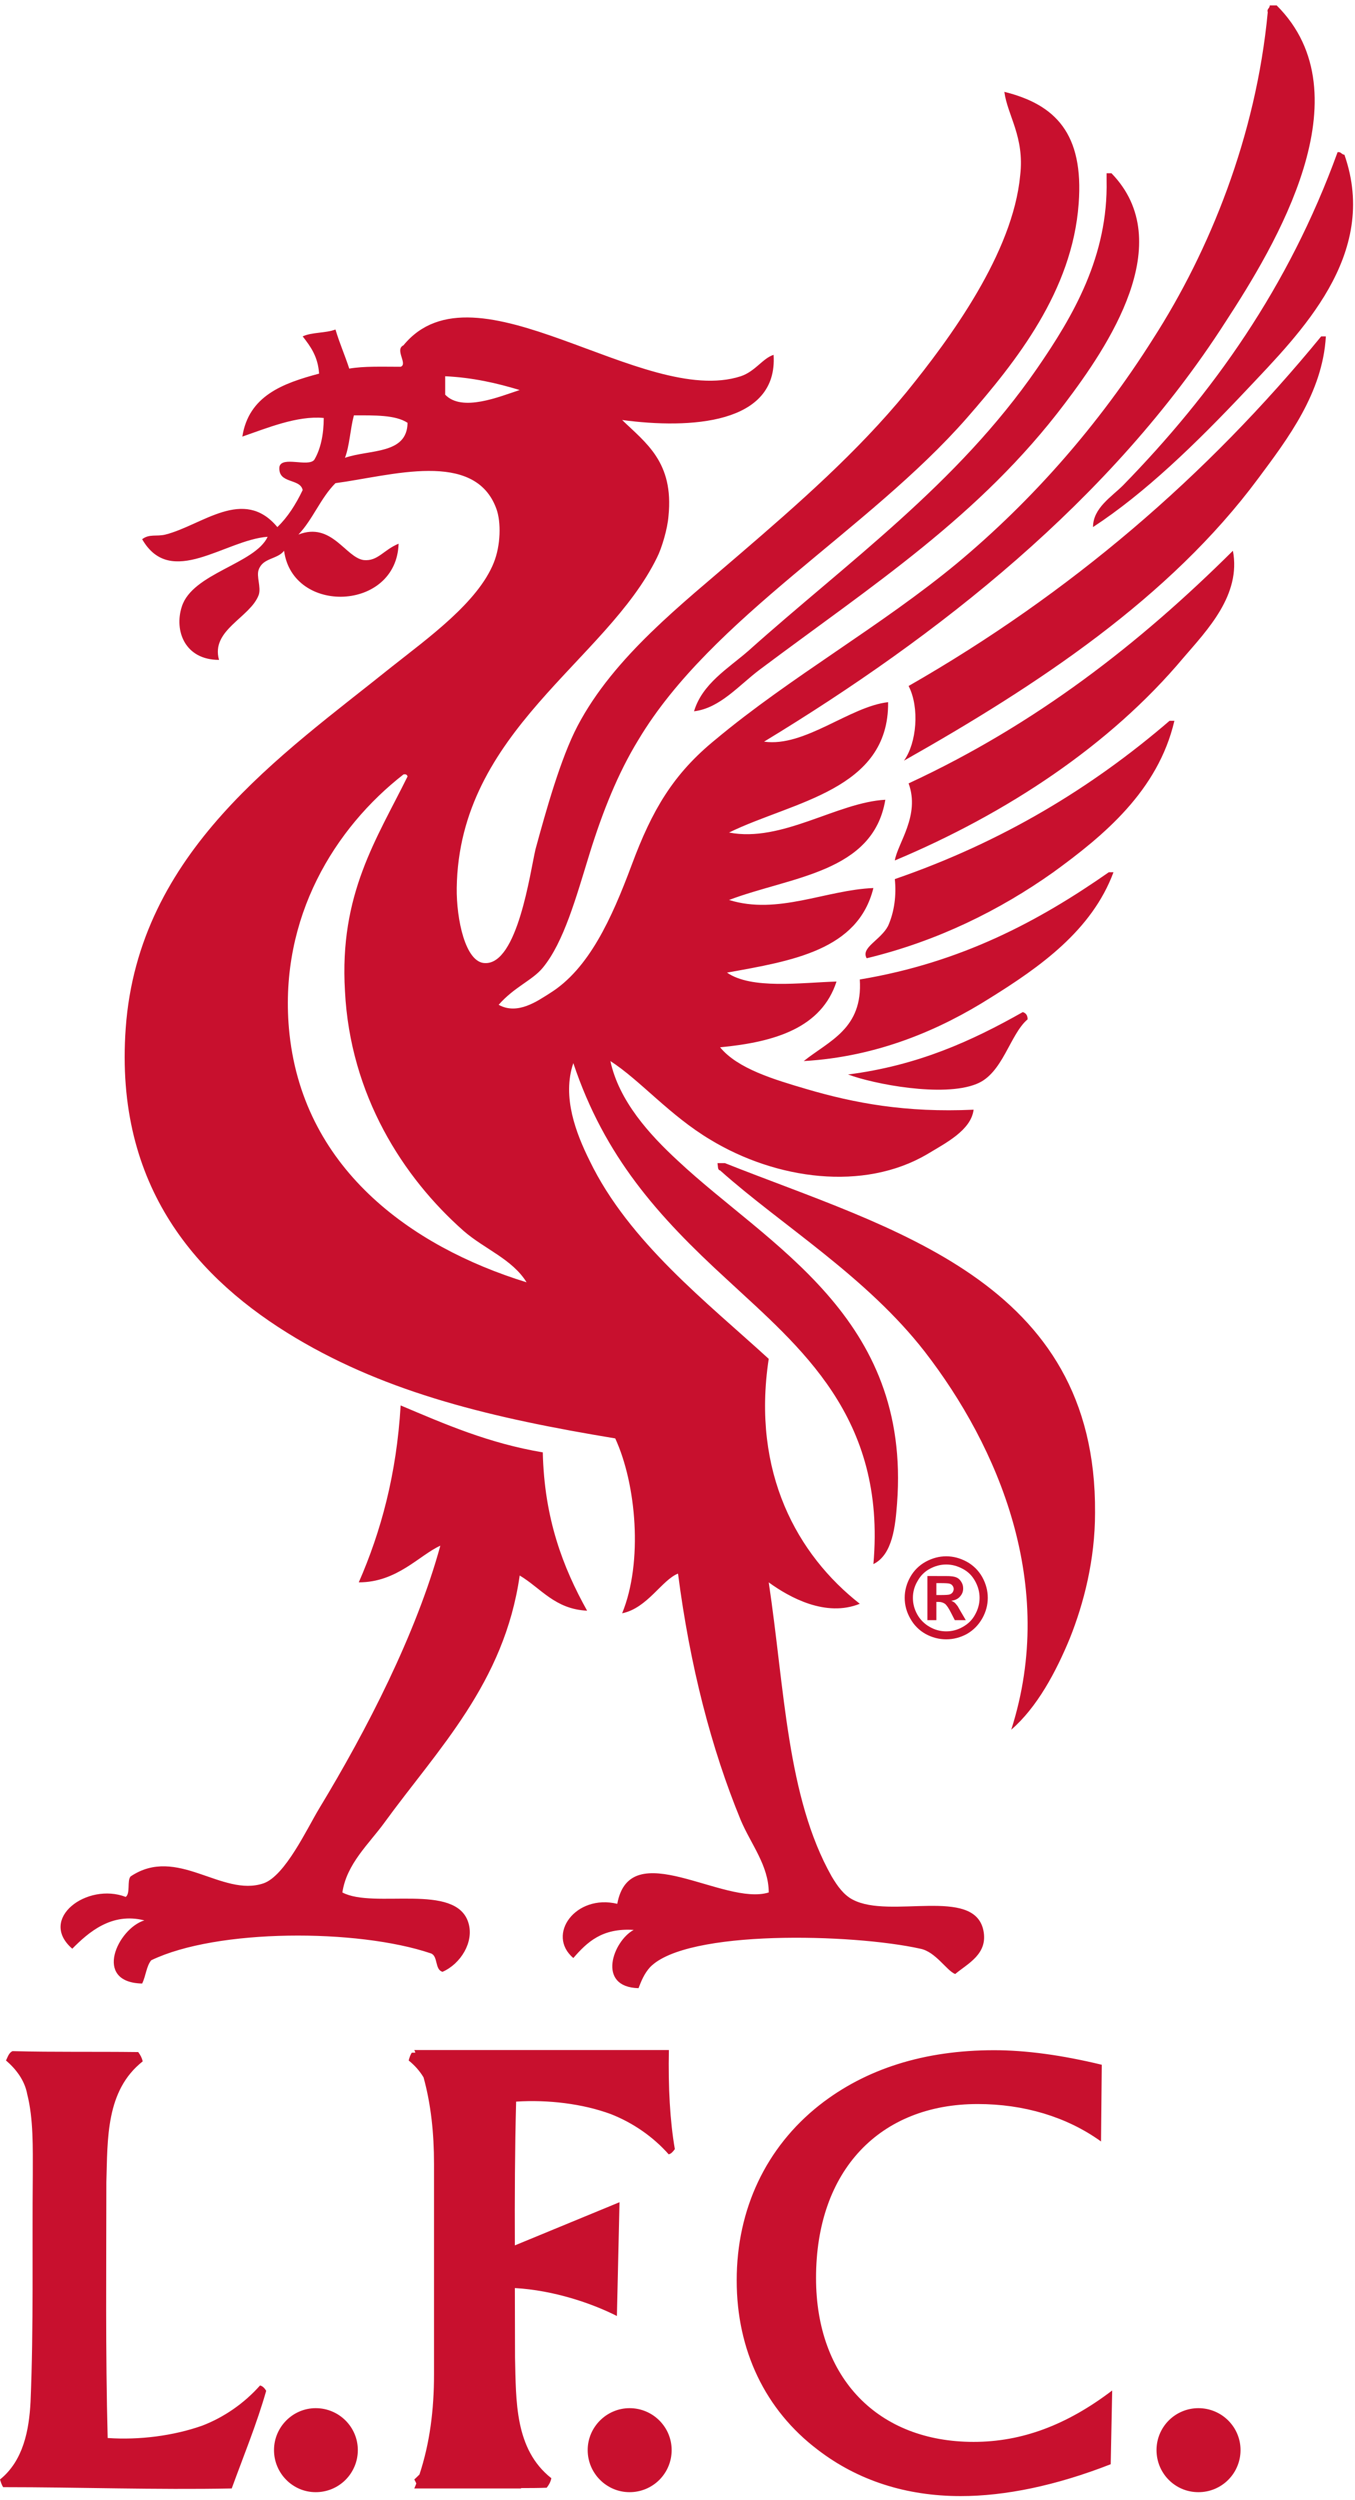 <?xml version="1.0" encoding="UTF-8"?>
<svg xmlns="http://www.w3.org/2000/svg" xmlns:xlink="http://www.w3.org/1999/xlink" width="500px" height="922px" viewBox="0 0 500 918" version="1.1">
<g id="surface1">
<path style=" stroke:none;fill-rule:evenodd;fill:rgb(78.431%,6.275%,18.039%);fill-opacity:1;" d="M 164.277 143.562 L 164.277 136.762 C 174.445 137.238 183.375 139.301 191.766 141.844 C 184.348 144.25 170.531 150.086 164.277 143.562 Z M 106.609 377.168 C 103.105 336.23 123.59 303.328 148.879 283.613 C 149.844 283.402 150.25 283.824 150.387 284.367 C 138.906 307.586 125.16 327.777 127.293 363.5 C 129.215 401.828 148.668 432.184 171.082 451.965 C 178.711 458.625 189.016 462.336 194.312 470.918 C 151.352 457.668 111.074 428.48 106.609 377.168 Z M 127.293 166.844 C 129.012 162.379 129.215 156.266 130.594 151.188 C 138.223 151.188 145.918 150.977 150.387 153.934 C 150.25 165.676 136.367 163.684 127.293 166.844 Z M 276.105 238.074 C 268.68 244.531 259.117 250.164 256.102 260.332 C 265.719 259.156 272.598 250.777 280.363 244.945 C 322.008 213.754 361.469 188.477 392.938 146.785 C 408.75 125.906 434.941 87.445 410.129 61.887 L 408.336 61.887 L 408.336 64.434 C 408.957 92.387 396.109 114.438 382.641 133.945 C 353.219 176.598 312.734 205.309 276.105 238.074 Z M 335.277 286.914 C 339.605 298.793 331.227 308.961 330.191 315.348 C 371.434 298.039 409.578 272.895 436.66 240.617 C 445.523 230.309 458.035 217.398 454.945 201.121 C 420.434 235.398 382.152 265.203 335.277 286.914 Z M 330.191 322.211 C 330.809 328.055 330.055 334.172 327.719 339.453 C 324.969 344.746 317.477 347.492 319.812 351.406 C 345.996 345.086 369.027 333.621 388.688 319.676 C 407.242 306.207 427.32 289.66 433.359 263.832 L 431.57 263.832 C 402.91 288.492 369.855 308.551 330.191 322.211 Z M 317.266 359.234 C 318.441 377.438 305.934 381.836 296.582 389.324 C 324.004 387.742 347.035 377.645 365.383 366.043 C 383.598 354.707 402.91 341.172 410.883 319.676 L 409.164 319.676 C 383.387 337.672 354.793 352.988 317.266 359.234 Z M 379.191 373.934 C 379.191 372.289 378.445 371.602 377.418 371.254 C 358.719 381.836 338.785 390.969 312.938 394.266 C 322.223 397.77 347.996 402.781 360.301 397.77 C 370.055 393.992 372.602 379.504 379.191 373.934 Z M 267.512 426.965 L 264.754 426.965 C 264.965 428.129 264.754 429.5 265.719 429.648 C 288.336 449.84 319.676 468.723 341.324 496.613 C 368.27 531.508 390.262 582.469 373.152 635.914 C 382.703 627.664 389.645 614.617 394.73 602.324 C 399.961 589.273 404.078 573.199 404.078 555.891 C 404.695 470.102 328.27 451.137 267.512 426.965 Z M 191.766 579.043 C 199.598 583.711 204.758 591.473 216.645 592.023 C 207.707 576.012 200.84 558.023 200.289 533.633 C 180.285 530.273 164.277 523.266 147.84 516.32 C 146.332 541.805 140.559 562.898 132.387 581.578 C 146.535 581.578 154.715 571.555 162.488 568.047 C 153.551 600.605 135.402 635.91 117.742 665.035 C 113.273 672.453 105.23 689.766 97.258 692.57 C 81.793 697.801 65.355 678.504 48.188 690.035 C 46.812 691.551 48.188 696.285 46.391 697.586 C 32.168 692.102 13.883 705.625 26.672 716.688 C 32.582 710.707 41.176 703.152 53.266 706.242 C 43.504 709.199 34.09 729.117 52.449 729.531 C 53.82 726.785 54.023 723.074 55.805 720.949 C 80.012 709.266 131.965 709.266 158.98 718.406 C 161.73 719.359 160.352 724.441 163.305 725.203 C 169.914 722.32 174.996 714.281 172.867 707.207 C 168.395 692.102 137.949 702.125 126.336 695.941 C 127.91 685.367 136.102 678.082 141.801 670.254 C 161.52 643.125 186.129 618.734 191.766 579.043 Z M 442.223 886.133 C 450.82 886.133 457.762 893.074 457.762 901.594 C 457.766 905.711 456.129 909.664 453.215 912.578 C 450.301 915.492 446.344 917.125 442.223 917.117 C 433.637 917.117 426.758 910.18 426.758 901.594 C 426.754 897.492 428.383 893.559 431.281 890.656 C 434.184 887.758 438.121 886.129 442.223 886.133 Z M 232.316 886.133 C 240.906 886.133 247.844 893.074 247.844 901.594 C 247.852 905.711 246.219 909.66 243.305 912.574 C 240.391 915.488 236.438 917.121 232.316 917.117 C 223.859 917.117 216.855 910.18 216.855 901.594 C 216.855 893.074 223.859 886.133 232.32 886.133 Z M 116.5 886.133 C 125.094 886.133 132.039 893.074 132.039 901.594 C 132.043 905.711 130.406 909.664 127.492 912.578 C 124.578 915.492 120.621 917.125 116.5 917.117 C 108.051 917.117 101.109 910.18 101.109 901.594 C 101.109 893.074 108.051 886.133 116.5 886.133 Z M 95.953 877.758 C 90.18 884.285 82.688 889.5 74.578 892.598 C 64.059 896.301 51.484 897.953 39.734 897.137 C 38.898 865.668 39.246 834.074 39.246 802.754 C 39.734 786.887 38.973 769.027 52.652 758.242 C 52.375 756.938 51.824 755.906 51 754.805 C 34.227 754.594 20.621 754.871 4.605 754.457 C 3.23 755.082 2.82 756.727 2.207 757.902 C 5.977 761.129 9.141 765.316 10.039 770.332 C 12.375 779.465 12.098 790.18 12.098 800.07 C 11.824 827.891 12.441 855.855 11.273 883.805 C 10.723 894.309 8.594 905.504 0 912.441 C 0.277 913.277 0.555 914.363 1.168 915.266 C 29.145 915.266 57.395 916.301 85.508 915.742 C 89.836 903.867 94.785 891.836 98.223 879.746 C 97.598 878.652 96.844 877.961 95.953 877.758 Z M 246.75 792.52 C 240.969 785.988 233.488 780.844 225.375 777.672 C 214.934 773.832 202.277 772.324 190.453 773.078 C 189.984 790.727 189.91 808.449 189.984 826.102 L 228.605 810.176 L 227.641 852.145 C 218.715 847.605 204.547 842.664 189.984 841.836 C 189.984 850.418 190.047 859.008 190.047 867.453 C 190.453 883.391 189.844 901.246 203.453 911.965 C 203.176 913.277 202.625 914.363 201.734 915.473 C 198.496 915.605 195.27 915.605 192.246 915.605 L 192.32 915.742 L 152.867 915.742 C 153.137 915.125 153.41 914.508 153.617 913.895 C 153.34 913.277 153.137 912.859 152.867 912.441 C 153.551 911.828 154.168 911.203 154.781 910.598 C 158.57 899.121 160.152 886.957 160.152 873.637 L 160.152 796.156 C 160.152 784.691 159.047 774.184 156.297 764.148 C 154.855 761.754 153.07 759.75 150.801 757.902 C 151.074 756.938 151.352 755.91 151.969 755.02 L 153.273 755.02 C 153.137 754.676 153.07 754.395 152.867 754.055 L 246.824 754.055 C 246.543 767.586 247.23 780.359 249.023 790.59 C 248.262 791.629 247.645 792.309 246.75 792.52 Z M 301.121 838.125 C 301.121 798.355 324.758 773.969 360.777 773.969 C 377.758 773.969 393.625 778.648 406.285 787.777 L 406.562 759.484 C 391.777 755.906 378.504 754.117 366.828 754.117 C 341.059 754.117 319.398 760.988 302.352 774.387 C 282.699 789.91 271.84 812.715 271.84 839.027 C 271.84 864.77 282.359 886.82 301.812 901.52 C 316.512 912.785 334.32 918.559 354.527 918.559 C 370.883 918.559 389.645 914.711 409.855 906.809 L 410.402 879.609 C 393.625 892.387 376.996 898.57 359.27 898.57 C 324.148 898.57 301.121 875.215 301.121 838.125 Z M 403.324 192.391 C 422.43 179.898 441.121 161.828 459.957 141.844 C 479.684 120.898 509.031 92.113 496.105 55.09 C 494.879 54.887 494.879 53.922 493.57 54.125 C 475.426 104.133 447.312 143.285 414.395 177.012 C 410.129 181.266 403.324 185.395 403.324 192.391 Z M 335.277 250.992 C 339.402 259.02 338.238 272.074 333.566 278.535 C 382.91 250.648 431.566 218.566 464.277 174.469 C 475.219 159.77 488.07 142.875 489.246 122.062 L 487.52 122.062 C 445.246 173.641 394.941 216.852 335.277 250.992 Z M 345.523 586.254 L 346.895 586.254 C 348.754 586.254 349.996 586.184 350.398 586.043 C 350.875 585.906 351.227 585.629 351.5 585.289 C 351.77 584.875 351.918 584.465 351.918 584.059 C 351.926 583.609 351.777 583.172 351.5 582.82 C 351.301 582.469 350.879 582.203 350.398 582.055 C 349.922 581.918 348.754 581.855 346.895 581.855 L 345.523 581.855 Z M 342.223 595.516 L 342.223 579.246 L 345.523 579.246 C 348.617 579.246 350.336 579.246 350.746 579.309 C 351.84 579.375 352.672 579.594 353.285 579.934 C 353.902 580.273 354.387 580.824 354.793 581.516 C 355.207 582.203 355.41 582.957 355.41 583.836 C 355.41 585.004 355.004 585.98 354.25 586.797 C 353.488 587.691 352.395 588.176 351.023 588.375 C 351.5 588.59 351.918 588.785 352.184 589 C 352.465 589.203 352.809 589.617 353.285 590.234 C 353.422 590.371 353.766 591.059 354.453 592.227 L 356.383 595.516 L 352.328 595.516 L 350.949 592.84 C 350.059 591.059 349.305 589.957 348.68 589.473 C 348.012 589.023 347.223 588.785 346.418 588.785 L 345.523 588.785 L 345.523 595.516 Z M 349.156 574.988 C 347.035 574.988 345.039 575.535 343.117 576.57 C 341.195 577.59 339.68 579.109 338.578 581.102 C 337.453 582.965 336.859 585.098 336.863 587.273 C 336.863 589.473 337.398 591.473 338.504 593.465 C 339.578 595.359 341.152 596.926 343.051 597.996 C 344.902 599.078 347.012 599.648 349.156 599.648 C 351.309 599.648 353.422 599.078 355.281 597.996 C 357.273 596.895 358.785 595.387 359.812 593.465 C 360.914 591.473 361.469 589.473 361.469 587.273 C 361.469 585.145 360.914 583.086 359.812 581.102 C 358.719 579.109 357.203 577.59 355.207 576.57 C 353.285 575.535 351.301 574.988 349.156 574.988 Z M 349.156 571.961 C 351.77 571.961 354.324 572.648 356.723 573.953 C 359.121 575.258 361.098 577.215 362.434 579.594 C 363.805 582.055 364.492 584.602 364.492 587.273 C 364.492 589.957 363.805 592.496 362.434 594.91 C 361.062 597.309 359.195 599.227 356.789 600.605 C 354.391 601.902 351.84 602.59 349.156 602.59 C 346.48 602.59 343.938 601.902 341.535 600.605 C 339.16 599.27 337.203 597.297 335.895 594.91 C 334.523 592.496 333.832 589.957 333.832 587.273 C 333.832 584.602 334.523 582.055 335.895 579.594 C 337.23 577.215 339.211 575.258 341.609 573.953 C 344.008 572.648 346.547 571.961 349.156 571.961 Z M 314.727 698.617 C 311.363 696.906 309.02 693.609 306.895 690.035 C 290.328 660.703 289.566 620.871 283.664 581.578 C 291.293 587.137 304.773 594.562 317.266 589.473 C 294.383 571.555 277.266 541.262 283.664 499.148 C 260.836 478.273 232.043 455.949 217.609 426.137 C 212.59 416.039 207.301 402.516 211.559 390.078 C 223.109 424.633 242.828 446.605 268.266 469.887 C 295.211 494.895 327.094 520.512 322.285 574.844 C 329.438 571.344 330.395 560.559 331.012 552.527 C 336.242 483.566 283.664 457.465 250.191 426.137 C 239.465 416.254 228.395 403.949 225.238 389.324 C 236.172 396.336 247.094 409.379 262.215 418.375 C 286.414 433.012 318.645 437.473 342.152 423.664 C 348.957 419.543 358.305 414.875 359.27 407.25 C 334.316 408.414 315.27 404.844 297.547 399.633 C 285.652 396.125 272.18 392.145 265.719 384.242 C 286.211 382.312 303.18 376.957 308.68 359.988 C 295.414 360.41 277.266 362.945 268.266 356.699 C 292.461 352.371 316.648 348.387 322.285 325.508 C 304.773 326.199 287.031 335.539 269.02 329.91 C 291.91 321.254 322.223 319.879 326.688 292.949 C 308.883 293.914 288.535 308.824 269.02 305.039 C 292.461 293.574 328.066 289.457 327.719 256.961 C 313.57 258.543 296.93 273.652 281.945 271.523 C 345.996 232.652 409.926 182.637 452.188 116.77 C 470.547 88.605 504.297 33.039 471.098 0 L 468.547 0 C 468.547 1.168 467.383 1.168 467.801 2.547 C 463.469 48.289 446.352 90.469 425.527 122.891 C 405.457 154.688 381.051 182.434 353.422 205.512 C 325.172 228.941 291.707 247.621 264 270.77 C 248.473 283.402 240.637 296.66 233.07 317.066 C 225.652 336.918 217.262 355.324 202.973 364.25 C 198.297 367.199 191.004 372.43 184 368.578 C 189.844 361.918 196.438 359.582 200.289 354.906 C 208.059 345.5 212.59 328.945 217.609 312.664 C 222.352 297.422 227.988 283.199 235.617 270.77 C 262.629 225.641 320.43 193.633 356.789 152.145 C 375.074 131.195 395.695 105.297 398.031 73.086 C 399.961 47.262 389.445 36.547 370.609 31.871 C 371.773 40.664 378.109 48.426 376.445 62.715 C 373.766 91.223 350.746 122.613 334.523 142.598 C 316.449 164.648 294.586 183.812 272.598 202.699 C 251.973 220.562 226.609 240.066 213.141 265.691 C 206.891 277.57 201.457 297.074 197.613 311.156 C 195.617 319.676 191.004 353.742 178.914 353.191 C 171.695 352.988 168.395 336.918 168.535 325.508 C 169.363 267.535 223.656 241.988 242.422 203.656 C 244.215 200.156 246.34 192.945 246.68 188.277 C 248.684 168.422 238.293 161.352 229.57 152.895 C 254.582 156.266 287.156 154.477 285.457 128.859 C 281.328 130.23 278.781 134.91 273.348 136.766 C 237.125 148.434 175.402 93.004 148.879 125.355 C 145.516 126.934 150.598 132.297 147.84 133.262 C 141.25 133.262 134.309 132.988 128.875 133.945 C 127.293 129.062 125.301 124.602 123.789 119.52 C 120.281 120.898 114.992 120.48 111.691 122.062 C 114.578 125.766 117.328 129.477 117.742 135.797 C 104.273 139.371 91.762 144.039 89.426 159.016 C 98.223 155.992 109.699 151.188 119.461 152.145 C 119.461 158.324 118.285 163.684 115.957 167.598 C 113.621 170.352 104.062 166.09 103.105 170.141 C 102.48 176.598 110.727 174.266 111.691 178.73 C 109.145 184.012 106.195 188.688 102.352 192.395 C 89.836 177.355 74.504 191.777 61.035 195.148 C 57.734 195.965 55.191 194.801 52.449 196.859 C 63.031 215.207 82.961 197.133 98.766 195.965 C 94.094 206 71 209.363 67.086 221.727 C 64.199 230.66 68.254 241.371 80.828 241.371 C 77.668 230.309 92.375 225.777 95.473 217.398 C 96.43 214.516 94.508 210.531 95.473 208.059 C 97.047 203.66 102.352 204.344 104.824 201.121 C 107.988 224.812 146.332 223.445 147.086 198.512 C 141.453 200.848 139.465 205.035 134.242 204.559 C 127.504 203.656 122.422 190.336 110.109 195.148 C 115.402 189.645 118.285 181.68 123.789 176.188 C 144.129 173.512 175.199 163.684 183.172 185.66 C 184.965 190.609 184.754 199.199 182.207 205.512 C 176.367 220.148 157.816 233.406 144.551 243.914 C 103.859 276.605 51.07 312.047 46.391 377.168 C 42.125 436.098 73.336 470.102 109.145 491.461 C 143.375 511.855 181.664 520.996 227.023 528.484 C 234.793 545.316 237.328 574.09 229.57 592.988 C 238.918 591.059 244.215 580.688 250.191 578.344 C 254.586 612.281 262.426 642.777 273.348 669.289 C 277.062 678.082 283.664 686.055 283.664 695.941 C 267.098 701.098 232.457 674.582 227.777 700.133 C 212.387 696.422 201.457 711.543 211.559 720.125 C 216.645 714.281 222.141 708.996 233.832 709.75 C 226.203 713.867 220.016 730.836 235.617 731.242 C 236.586 728.707 237.742 725.82 239.883 723.496 C 253.344 709.543 314.527 711.121 339.605 716.688 C 345.242 717.781 349.371 724.855 352.465 726.023 C 357.137 722.117 364.77 718.617 362.836 709.75 C 359.27 693.738 328.473 705.836 314.727 698.617 "/>
</g>
</svg>
